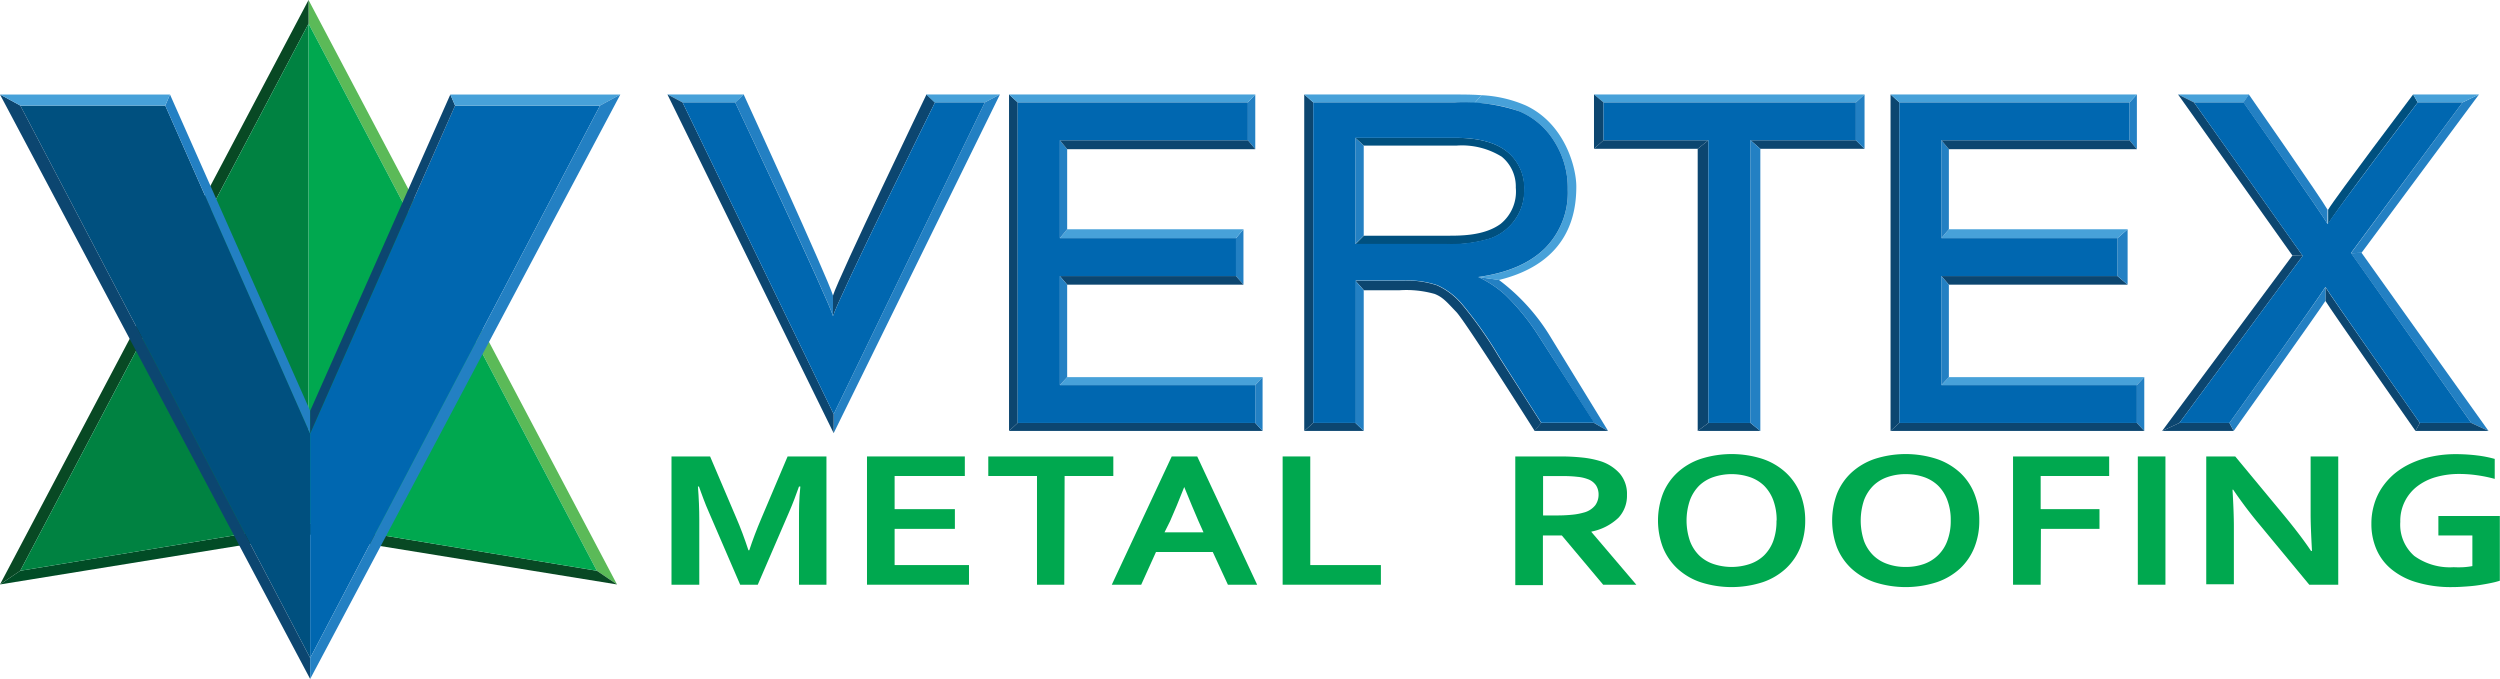 <svg xmlns="http://www.w3.org/2000/svg" viewBox="0 0 294.12 79.88"><defs><style>.cls-1{fill:#00a84f;}.cls-2{fill:#0c4670;}.cls-3{fill:#2380c3;}.cls-4{fill:#47a1d9;}.cls-5{fill:#0067b0;}.cls-6{fill:none;}.cls-7{fill:#00507f;}.cls-8{fill:#5bba58;}.cls-9{fill:#084924;}.cls-10{fill:#014c26;}.cls-11{fill:#008241;}</style></defs><g id="Layer_2" data-name="Layer 2"><g id="Layer_2-2" data-name="Layer 2"><path class="cls-1" d="M88.15,64.74c.39-1.19.87-2.46,1.45-3.82l3.06-7.22h4.57V68.79H94V61.14c0-1.12,0-2.42.16-3.9H94c-.15.43-.33.91-.53,1.45s-.42,1.05-.64,1.57l-3.68,8.53H87.08L83.4,60.26c-.22-.52-.44-1-.64-1.57s-.38-1-.53-1.45h-.12c.11,1.39.16,2.69.16,3.89v7.66H79V53.7h4.54l3.06,7.18c.52,1.2,1,2.48,1.45,3.86Z"/><path class="cls-1" d="M105.25,66.48H114v2.31H102V53.7h11.51V56h-8.26v3.9h7.09v2.32h-7.09Z"/><path class="cls-1" d="M125.21,68.79H122V56h-5.73V53.7h14.71V56h-5.73Z"/><path class="cls-1" d="M142.68,64.94H136l-1.74,3.85h-3.46l7.05-15.09h3l7.05,15.09h-3.44Zm-3.37-7.61c-.62,1.58-1.17,2.9-1.66,4L137,62.63h4.59l-.6-1.34c-.48-1.07-1-2.39-1.67-4Z"/><path class="cls-1" d="M154.15,53.7V66.48h8.31v2.31H150.9V53.7Z"/><path class="cls-1" d="M191.41,58.23a3.78,3.78,0,0,1-1,2.68,6.36,6.36,0,0,1-3.18,1.63v.05l5.28,6.2h-3.9L183.75,63h-2.23v5.84h-3.25V53.7h5.4a24.09,24.09,0,0,1,2.5.13,11.18,11.18,0,0,1,2,.39,5.13,5.13,0,0,1,2.41,1.51A3.7,3.7,0,0,1,191.41,58.23Zm-8.28,2.41a16.84,16.84,0,0,0,1.89-.09,7.28,7.28,0,0,0,1.31-.25,2.51,2.51,0,0,0,1.36-.87,2.15,2.15,0,0,0,.38-1.25,2,2,0,0,0-.3-1.08,2,2,0,0,0-1-.74,4.54,4.54,0,0,0-1.16-.26,14.09,14.09,0,0,0-1.74-.09h-2.33v4.63Z"/><path class="cls-1" d="M212.38,61.24a8.56,8.56,0,0,1-.58,3.17,6.93,6.93,0,0,1-1.69,2.47,7.64,7.64,0,0,1-2.72,1.61,11.9,11.9,0,0,1-7.34,0,7.64,7.64,0,0,1-2.72-1.61,6.93,6.93,0,0,1-1.69-2.47,8.93,8.93,0,0,1,0-6.33,6.85,6.85,0,0,1,1.69-2.47A7.64,7.64,0,0,1,200.05,54a11.9,11.9,0,0,1,7.34,0,7.64,7.64,0,0,1,2.72,1.61,6.85,6.85,0,0,1,1.69,2.47A8.5,8.5,0,0,1,212.38,61.24Zm-3.36,0a6.78,6.78,0,0,0-.4-2.4,4.8,4.8,0,0,0-1.1-1.72,4.51,4.51,0,0,0-1.68-1,6.78,6.78,0,0,0-4.24,0,4.51,4.51,0,0,0-1.68,1,4.8,4.8,0,0,0-1.1,1.72,7.43,7.43,0,0,0,0,4.81,4.67,4.67,0,0,0,1.1,1.71,4.51,4.51,0,0,0,1.68,1,6.78,6.78,0,0,0,4.24,0,4.51,4.51,0,0,0,1.68-1,4.67,4.67,0,0,0,1.1-1.71A6.8,6.8,0,0,0,209,61.24Z"/><path class="cls-1" d="M232.86,61.24a8.36,8.36,0,0,1-.58,3.17,6.91,6.91,0,0,1-1.68,2.47,7.69,7.69,0,0,1-2.73,1.61,11.9,11.9,0,0,1-7.34,0,7.73,7.73,0,0,1-2.72-1.61,6.93,6.93,0,0,1-1.69-2.47,9.07,9.07,0,0,1,0-6.33,6.85,6.85,0,0,1,1.69-2.47A7.73,7.73,0,0,1,220.53,54a11.9,11.9,0,0,1,7.34,0,7.69,7.69,0,0,1,2.73,1.61,6.82,6.82,0,0,1,1.68,2.47A8.31,8.31,0,0,1,232.86,61.24Zm-3.36,0a6.56,6.56,0,0,0-.4-2.4,4.67,4.67,0,0,0-1.1-1.72,4.56,4.56,0,0,0-1.67-1,6.61,6.61,0,0,0-2.13-.34,6.5,6.5,0,0,0-2.12.34,4.47,4.47,0,0,0-1.67,1,4.82,4.82,0,0,0-1.11,1.72,7.61,7.61,0,0,0,0,4.81,4.69,4.69,0,0,0,1.11,1.71,4.47,4.47,0,0,0,1.67,1,6.24,6.24,0,0,0,2.12.34,6.34,6.34,0,0,0,2.13-.34,4.51,4.51,0,0,0,2.77-2.74A6.58,6.58,0,0,0,229.5,61.24Z"/><path class="cls-1" d="M240.08,68.79h-3.25V53.7h11.31V56h-8.06v3.9H247v2.32h-6.89Z"/><path class="cls-1" d="M251.51,68.79V53.7h3.25V68.79Z"/><path class="cls-1" d="M268.78,60.71c1.27,1.55,2.31,2.91,3.11,4.11H272c-.11-2-.16-3.39-.16-4.29V53.7h3.25V68.79h-3.41l-5.79-7a50.94,50.94,0,0,1-3.16-4.18h-.08c.11,1.85.16,3.28.16,4.29v6.84h-3.25V53.7h3.41Z"/><path class="cls-1" d="M290.87,63h-4V60.71h7.23v7.61a9.6,9.6,0,0,1-1,.26c-.42.09-.88.17-1.38.25s-1,.13-1.58.17-1.07.07-1.6.07a14.12,14.12,0,0,1-4.18-.55,8.35,8.35,0,0,1-3-1.54,6.18,6.18,0,0,1-1.78-2.36,7.45,7.45,0,0,1-.59-3,7.8,7.8,0,0,1,.31-2.23,7.15,7.15,0,0,1,.92-2,8.07,8.07,0,0,1,1.46-1.64,8.93,8.93,0,0,1,2-1.25,11.17,11.17,0,0,1,2.43-.79,13.48,13.48,0,0,1,2.84-.28,20.77,20.77,0,0,1,2.55.16,13.77,13.77,0,0,1,2,.4v2.35a16.48,16.48,0,0,0-2.09-.43,15,15,0,0,0-2.13-.15,9.91,9.91,0,0,0-2.71.37,6.55,6.55,0,0,0-2.18,1.08,5.11,5.11,0,0,0-2,4.19,4.88,4.88,0,0,0,1.64,4,7.16,7.16,0,0,0,4.64,1.33,11.43,11.43,0,0,0,1.15,0,8.84,8.84,0,0,0,1.05-.13Z"/><path class="cls-2" d="M110,12.05l-1-.94S98.67,32.59,98,34.77v2.42C98.61,35.12,110,12.05,110,12.05Z"/><path class="cls-3" d="M98,37.19V34.77c-.62-2.09-10.51-23.66-10.51-23.66l-1,.94S97.47,35.21,98,37.19Z"/><polygon class="cls-4" points="115.86 12.05 117.64 11.11 108.97 11.11 109.95 12.05 115.86 12.05"/><polygon class="cls-4" points="86.52 12.05 87.52 11.11 78.52 11.11 80.3 12.05 86.52 12.05"/><polygon class="cls-3" points="115.86 12.05 98.08 48.72 98.08 50.96 117.64 11.11 115.86 12.05"/><polygon class="cls-2" points="80.3 12.05 78.52 11.11 98.08 50.96 98.08 48.72 80.3 12.05"/><path class="cls-5" d="M98,37.19c-.56-2-11.51-25.14-11.51-25.14H80.3L98.08,48.72l17.78-36.67H110S98.61,35.12,98,37.19Z"/><polygon class="cls-3" points="145.41 32.48 146.29 33.49 146.29 26.97 145.41 28.02 145.41 32.48"/><polygon class="cls-4" points="145.41 28.02 146.29 26.97 125.55 26.97 124.69 28.02 145.41 28.02"/><polygon class="cls-2" points="124.69 32.48 125.55 33.49 146.29 33.49 145.41 32.48 124.69 32.48"/><polygon class="cls-4" points="147.68 45.31 148.54 44.37 125.55 44.37 124.69 45.31 147.68 45.31"/><polygon class="cls-3" points="124.69 28.02 125.55 26.97 125.55 17.55 124.69 16.5 124.69 28.02"/><polygon class="cls-3" points="124.69 45.31 125.55 44.37 125.55 33.49 124.69 32.48 124.69 45.31"/><polygon class="cls-2" points="119.73 49.76 118.71 50.7 148.54 50.7 147.68 49.76 119.73 49.76"/><polygon class="cls-3" points="147.68 45.31 147.68 49.76 148.54 50.7 148.54 44.37 147.68 45.31"/><polygon class="cls-2" points="119.73 12.05 118.71 11.11 118.71 50.7 119.73 49.76 119.73 12.05"/><polygon class="cls-3" points="146.81 16.5 147.68 17.55 147.68 11.11 146.81 12.05 146.81 16.5"/><polygon class="cls-2" points="124.69 16.5 125.55 17.55 147.68 17.55 146.81 16.5 124.69 16.5"/><polygon class="cls-4" points="146.81 12.05 147.68 11.11 118.71 11.11 119.73 12.05 146.81 12.05"/><polygon class="cls-5" points="124.69 32.48 145.41 32.48 145.41 28.02 124.69 28.02 124.69 16.5 146.81 16.5 146.81 12.05 119.73 12.05 119.73 49.76 147.68 49.76 147.68 45.31 124.69 45.31 124.69 32.48"/><path class="cls-6" d="M170,27.73c1.6,0,4.5.07,6.49-1.38a4.88,4.88,0,0,0,1.8-4.27,4.52,4.52,0,0,0-1.65-3.64,8.89,8.89,0,0,0-5.34-1.31H160.44v10.6Z"/><polygon class="cls-2" points="154.5 12.05 153.44 11.11 153.44 50.7 154.5 49.76 154.5 12.05"/><path class="cls-3" d="M177.09,34.69A26.74,26.74,0,0,1,181,39.5l6.54,10.26,1.65.94L182.5,39.78a23.74,23.74,0,0,0-6.16-6.85l-2.43-.34A12.66,12.66,0,0,1,177.09,34.69Z"/><path class="cls-4" d="M171.12,11.11H153.45l1.05.94h16.61c.84,0,1.63,0,2.37.07l.82-.92C173.36,11.13,172.32,11.11,171.12,11.11Z"/><path class="cls-4" d="M179.51,12.41a14.86,14.86,0,0,0-5.21-1.21l-.82.92a16,16,0,0,1,5.31,1,8.9,8.9,0,0,1,4.06,3.51,10.21,10.21,0,0,1,1.59,5.69,9.27,9.27,0,0,1-2.69,6.91q-2.7,2.66-7.84,3.37l2.43.34c8.39-2.05,9.11-8,9.11-11C185.45,19.69,184.09,14.55,179.51,12.41Z"/><polygon class="cls-2" points="154.5 49.76 153.44 50.7 160.44 50.7 159.46 49.76 154.5 49.76"/><polygon class="cls-2" points="187.53 49.76 181.3 49.76 180.53 50.7 189.18 50.7 187.53 49.76"/><path class="cls-2" d="M176.3,41.92a47.51,47.51,0,0,0-4.38-6.2,8.39,8.39,0,0,0-2.86-2.15,10.83,10.83,0,0,0-3.88-.55h-5.72l1,1.13h4.16a12.2,12.2,0,0,1,4.16.43c1,.39,1.47,1,2.55,2.12s9.22,14,9.22,14l.77-.94Z"/><polygon class="cls-3" points="159.46 49.76 160.44 50.7 160.44 34.15 159.46 33.02 159.46 49.76"/><polygon class="cls-3" points="160.44 17.13 159.46 16.22 159.46 28.69 160.44 27.73 160.44 17.13"/><path class="cls-7" d="M178.27,25.81a5.8,5.8,0,0,0,1.06-3.47,5.46,5.46,0,0,0-2-4.49c-1.35-1.08-3.36-1.63-6-1.63H159.46l1,.91h10.88a8.89,8.89,0,0,1,5.34,1.31,4.52,4.52,0,0,1,1.65,3.64,4.88,4.88,0,0,1-1.8,4.27c-2,1.45-4.89,1.38-6.49,1.38h-9.58l-1,1h10.65a15.62,15.62,0,0,0,5.3-.69A6,6,0,0,0,178.27,25.81Z"/><path class="cls-5" d="M177.09,34.69a12.66,12.66,0,0,0-3.18-2.1q5.15-.72,7.84-3.37a9.27,9.27,0,0,0,2.69-6.91,10.21,10.21,0,0,0-1.59-5.69,8.9,8.9,0,0,0-4.06-3.51,20.66,20.66,0,0,0-7.68-1.06H154.5V49.76h5V33h5.72a10.83,10.83,0,0,1,3.88.55,8.39,8.39,0,0,1,2.86,2.15,47.51,47.51,0,0,1,4.38,6.2l5,7.84h6.23L181,39.5A26.74,26.74,0,0,0,177.09,34.69Zm-7-6H159.46V16.22H171.3c2.65,0,4.66.55,6,1.63a5.46,5.46,0,0,1,2,4.49,5.8,5.8,0,0,1-1.06,3.47A6,6,0,0,1,175.41,28,15.62,15.62,0,0,1,170.11,28.69Z"/><polygon class="cls-2" points="188.65 16.5 187.53 17.51 199.73 17.51 200.99 16.5 188.65 16.5"/><polygon class="cls-4" points="218.34 12.05 219.36 11.11 187.53 11.11 188.65 12.05 218.34 12.05"/><polygon class="cls-2" points="188.65 12.05 187.53 11.11 187.53 17.51 188.65 16.5 188.65 12.05"/><polygon class="cls-2" points="200.99 16.5 199.73 17.51 199.73 50.7 200.99 49.76 200.99 16.5"/><polygon class="cls-2" points="200.99 49.76 199.73 50.7 207.1 50.7 205.94 49.76 200.99 49.76"/><polygon class="cls-2" points="205.94 16.5 207.1 17.51 219.36 17.51 218.34 16.5 205.94 16.5"/><polygon class="cls-3" points="218.34 12.05 218.34 16.5 219.36 17.51 219.36 11.11 218.34 12.05"/><polygon class="cls-3" points="205.94 49.76 207.1 50.7 207.1 17.51 205.94 16.5 205.94 49.76"/><polygon class="cls-5" points="188.65 16.5 200.99 16.5 200.99 49.76 205.94 49.76 205.94 16.5 218.34 16.5 218.34 12.05 188.65 12.05 188.65 16.5"/><polygon class="cls-2" points="228.4 32.48 229.28 33.49 250.31 33.49 249.12 32.48 228.4 32.48"/><polygon class="cls-3" points="249.12 32.48 250.31 33.49 250.31 26.97 249.12 28.02 249.12 32.48"/><polygon class="cls-4" points="249.12 28.02 250.31 26.97 229.28 26.97 228.4 28.02 249.12 28.02"/><polygon class="cls-4" points="251.4 45.31 252.27 44.37 229.28 44.37 228.4 45.31 251.4 45.31"/><polygon class="cls-3" points="228.4 45.31 229.28 44.37 229.28 33.49 228.4 32.48 228.4 45.31"/><polygon class="cls-3" points="228.4 28.02 229.28 26.97 229.28 17.55 228.4 16.5 228.4 28.02"/><polygon class="cls-2" points="223.45 12.05 222.42 11.11 222.42 50.7 223.45 49.76 223.45 12.05"/><polygon class="cls-3" points="251.4 45.31 251.4 49.76 252.27 50.7 252.27 44.37 251.4 45.31"/><polygon class="cls-2" points="223.45 49.76 222.42 50.7 252.27 50.7 251.4 49.76 223.45 49.76"/><polygon class="cls-3" points="250.53 16.5 251.4 17.55 251.4 11.11 250.53 12.05 250.53 16.5"/><polygon class="cls-4" points="250.53 12.05 251.4 11.11 222.42 11.11 223.45 12.05 250.53 12.05"/><polygon class="cls-2" points="228.4 16.5 229.28 17.55 251.4 17.55 250.53 16.5 228.4 16.5"/><polygon class="cls-5" points="228.4 32.48 249.12 32.48 249.12 28.02 228.4 28.02 228.4 16.5 250.53 16.5 250.53 12.05 223.45 12.05 223.45 49.76 251.4 49.76 251.4 45.31 228.4 45.31 228.4 32.48"/><polygon class="cls-4" points="263.95 12.05 264.59 11.11 256.24 11.11 258.12 12.05 263.95 12.05"/><path class="cls-3" d="M273.83,26.36l0-1.69c-.63-1.17-9.26-13.56-9.26-13.56l-.64.94S273.25,25.25,273.83,26.36Z"/><path class="cls-7" d="M284.44,12.05l-.54-.94s-9.17,12.15-10,13.56l0,1.69C274.63,25,284.44,12.05,284.44,12.05Z"/><polygon class="cls-3" points="290.74 49.76 292.77 50.7 277.83 29.74 276.59 29.79 290.74 49.76"/><polygon class="cls-3" points="276.59 29.79 277.83 29.74 291.65 11.11 289.71 12.05 276.59 29.79"/><polygon class="cls-4" points="289.71 12.05 291.65 11.11 283.9 11.11 284.44 12.05 289.71 12.05"/><polygon class="cls-2" points="270.91 30.1 269.7 30.06 254.37 50.7 256.4 49.76 270.91 30.1"/><polygon class="cls-2" points="290.74 49.76 284.69 49.76 284.18 50.7 292.77 50.7 290.74 49.76"/><polygon class="cls-2" points="258.12 12.05 256.24 11.11 269.7 30.06 270.91 30.1 258.12 12.05"/><path class="cls-2" d="M273.58,33.79V35.4c.59,1,10.6,15.3,10.6,15.3l.51-.94S274.12,34.72,273.58,33.79Z"/><polygon class="cls-2" points="256.4 49.76 254.37 50.7 262.79 50.7 262.29 49.76 256.4 49.76"/><path class="cls-3" d="M262.29,49.76l.5.94s9.86-13.86,10.79-15.3V33.79C272.73,35.16,262.29,49.76,262.29,49.76Z"/><path class="cls-5" d="M289.71,12.05h-5.27s-9.81,13-10.61,14.31c-.58-1.11-9.88-14.31-9.88-14.31h-5.83L270.91,30.1,256.4,49.76h5.89s10.44-14.6,11.29-16c.54.93,11.11,16,11.11,16h6.05l-14.15-20Z"/><g id="_3d_pop" data-name="3d pop"><polygon class="cls-8" points="53.28 35.02 70.22 67.15 72.59 68.76 36.3 0 36.3 2.78 53.28 35.02"/><polygon class="cls-9" points="70.22 67.15 53.28 64.35 36.3 61.54 36.3 62.87 72.59 68.76 70.22 67.15"/><polygon class="cls-9" points="19.31 35.02 36.3 2.78 36.3 0 0 68.76 2.38 67.15 19.31 35.02"/><polygon class="cls-10" points="19.31 64.35 2.38 67.15 0 68.76 36.3 62.87 36.3 61.54 19.31 64.35"/><polygon class="cls-11" points="19.31 35.02 2.38 67.15 19.31 64.35 36.3 61.54 36.3 2.78 19.31 35.02"/><polygon class="cls-1" points="36.3 2.78 36.3 61.54 53.28 64.35 70.22 67.15 53.28 35.02 36.3 2.78"/><polygon class="cls-7" points="19.44 12.42 2.39 12.42 16.82 39.93 19.44 44.91 27.44 60.17 28.89 62.93 31.26 67.44 36.49 77.41 36.49 77.41 36.49 68.34 36.49 67.44 36.49 62.34 36.49 61.67 36.49 54.2 36.49 51.27 36.49 51.02 36.49 51.02 19.44 12.42"/><polygon class="cls-5" points="36.49 61.67 36.49 62.34 36.49 67.44 36.49 68.34 36.49 77.41 36.49 77.41 41.72 67.44 44.08 62.93 45.54 60.17 53.54 44.91 56.16 39.93 70.59 12.42 53.54 12.42 36.49 51.02 36.49 51.02 36.49 54.2 36.49 61.67"/><polygon class="cls-3" points="36.49 51.02 36.49 51.02 36.49 48.34 20 11.12 19.44 12.42 36.49 51.02"/><polygon class="cls-2" points="31.26 67.44 28.89 62.93 27.44 60.17 19.44 44.91 16.82 39.93 2.39 12.42 0 11.12 36.49 79.88 36.49 79.88 36.49 77.41 36.49 77.41 31.26 67.44"/><polygon class="cls-4" points="19.44 12.42 20 11.12 0 11.12 2.39 12.42 19.44 12.42"/><polygon class="cls-2" points="36.49 48.34 36.49 51.02 53.54 12.42 52.98 11.12 36.49 48.34"/><polygon class="cls-4" points="52.98 11.12 53.54 12.42 70.59 12.42 72.98 11.12 52.98 11.12"/><polygon class="cls-3" points="70.59 12.42 56.16 39.93 53.54 44.91 45.54 60.17 44.08 62.93 41.72 67.44 36.49 77.41 36.49 77.41 36.49 79.88 36.49 79.88 72.98 11.12 70.59 12.42"/></g></g></g></svg>